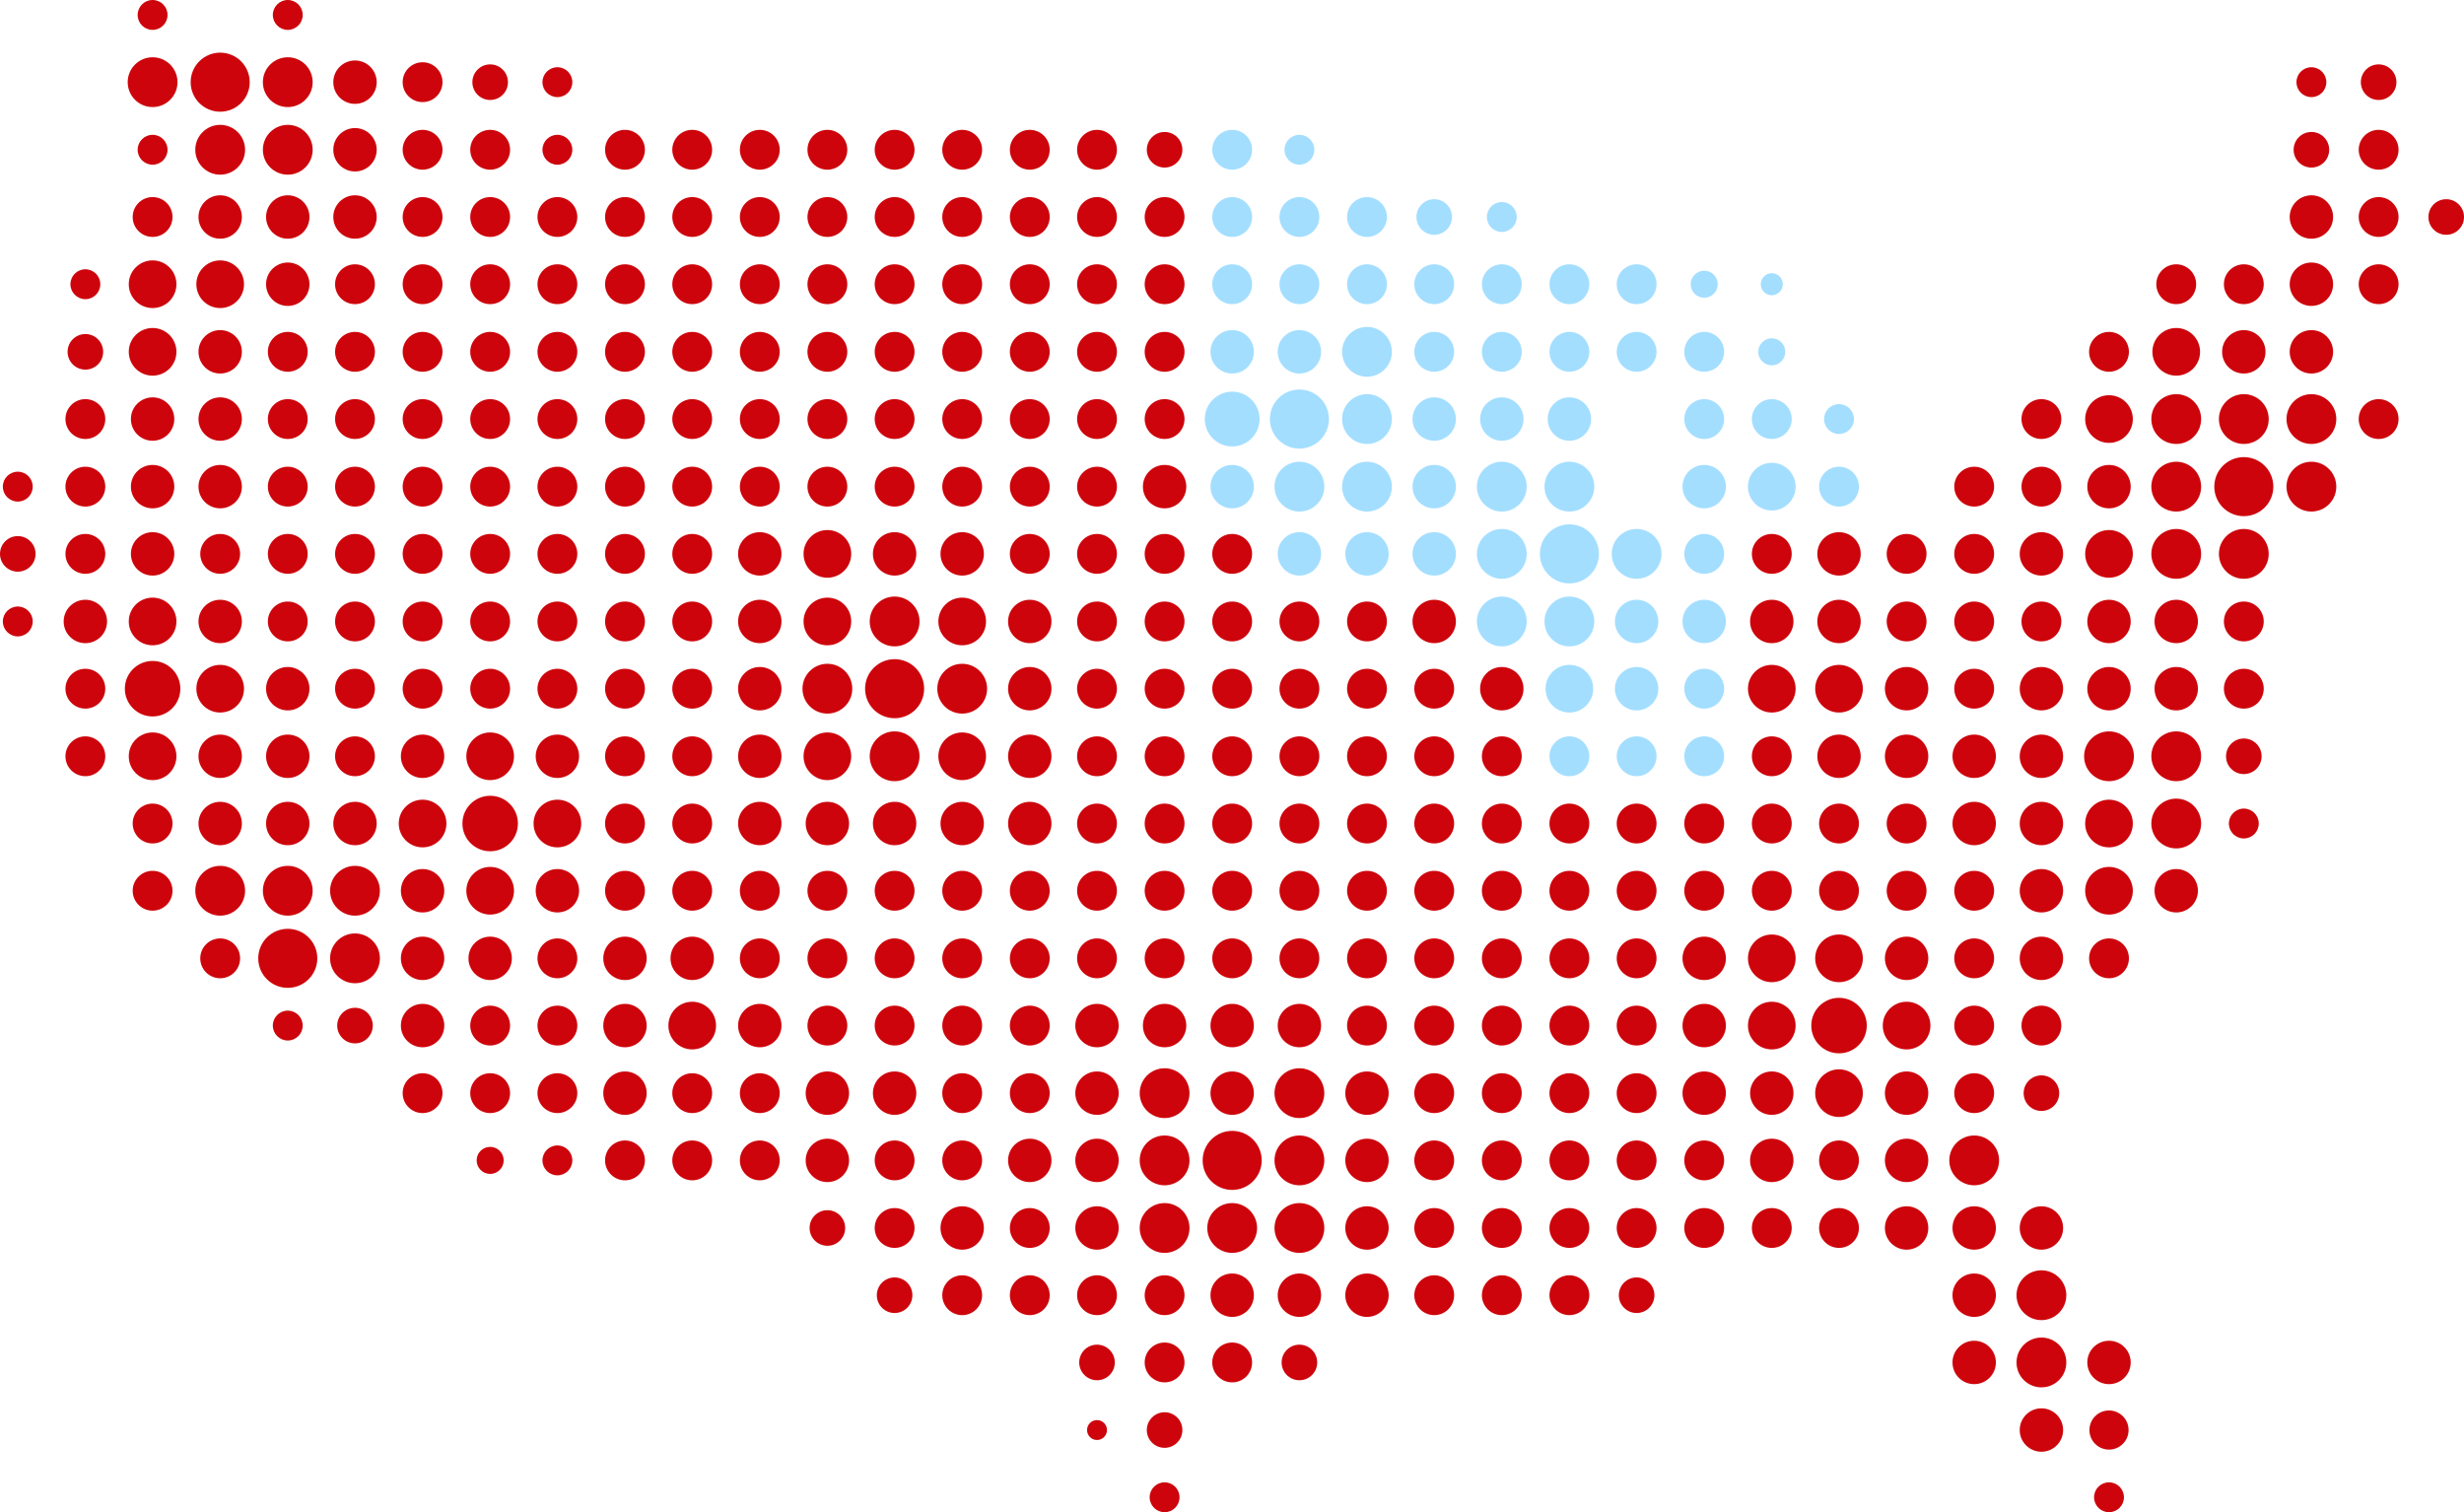 <svg xmlns="http://www.w3.org/2000/svg" viewBox="11909 8770.1 474.021 290.9"><defs><style>.a{fill:#cd040b;}.b{fill:#a3deff;}</style></defs><g transform="translate(11909 8770.1)"><circle class="a" cx="2.874" cy="2.874" r="2.874" transform="translate(0.547 116.675)"/><circle class="a" cx="3.422" cy="3.422" r="3.422" transform="translate(0 103.126)"/><circle class="a" cx="2.874" cy="2.874" r="2.874" transform="translate(0.547 90.739)"/><circle class="a" cx="3.832" cy="3.832" r="3.832" transform="translate(12.591 141.652)"/><circle class="a" cx="3.832" cy="3.832" r="3.832" transform="translate(12.591 128.65)"/><circle class="a" cx="4.174" cy="4.174" r="4.174" transform="translate(12.249 115.375)"/><circle class="a" cx="3.832" cy="3.832" r="3.832" transform="translate(12.591 102.715)"/><circle class="a" cx="3.832" cy="3.832" r="3.832" transform="translate(12.591 89.781)"/><circle class="a" cx="3.832" cy="3.832" r="3.832" transform="translate(12.591 76.78)"/><circle class="a" cx="3.422" cy="3.422" r="3.422" transform="translate(13.002 64.257)"/><circle class="a" cx="2.874" cy="2.874" r="2.874" transform="translate(13.549 51.802)"/><circle class="a" cx="3.832" cy="3.832" r="3.832" transform="translate(25.525 167.519)"/><circle class="a" cx="3.832" cy="3.832" r="3.832" transform="translate(25.525 154.586)"/><circle class="a" cx="4.585" cy="4.585" r="4.585" transform="translate(24.772 140.899)"/><circle class="a" cx="5.338" cy="5.338" r="5.338" transform="translate(24.019 127.145)"/><circle class="a" cx="4.585" cy="4.585" r="4.585" transform="translate(24.772 114.964)"/><circle class="a" cx="4.174" cy="4.174" r="4.174" transform="translate(25.183 102.373)"/><circle class="a" cx="4.174" cy="4.174" r="4.174" transform="translate(25.183 89.439)"/><circle class="a" cx="4.174" cy="4.174" r="4.174" transform="translate(25.183 76.437)"/><circle class="a" cx="4.585" cy="4.585" r="4.585" transform="translate(24.772 63.093)"/><circle class="a" cx="4.585" cy="4.585" r="4.585" transform="translate(24.772 50.091)"/><circle class="a" cx="3.832" cy="3.832" r="3.832" transform="translate(25.525 37.911)"/><circle class="a" cx="2.874" cy="2.874" r="2.874" transform="translate(26.483 25.935)"/><circle class="a" cx="4.79" cy="4.79" r="4.79" transform="translate(24.567 11.017)"/><circle class="a" cx="2.874" cy="2.874" r="2.874" transform="translate(26.483 0)"/><circle class="a" cx="3.832" cy="3.832" r="3.832" transform="translate(38.527 180.521)"/><circle class="a" cx="4.79" cy="4.79" r="4.79" transform="translate(37.569 166.561)"/><circle class="a" cx="4.174" cy="4.174" r="4.174" transform="translate(38.184 154.243)"/><circle class="a" cx="4.174" cy="4.174" r="4.174" transform="translate(38.184 141.31)"/><circle class="a" cx="4.585" cy="4.585" r="4.585" transform="translate(37.774 127.898)"/><circle class="a" cx="4.174" cy="4.174" r="4.174" transform="translate(38.184 115.375)"/><circle class="a" cx="3.832" cy="3.832" r="3.832" transform="translate(38.527 102.715)"/><circle class="a" cx="4.174" cy="4.174" r="4.174" transform="translate(38.184 89.439)"/><circle class="a" cx="4.174" cy="4.174" r="4.174" transform="translate(38.184 76.437)"/><circle class="a" cx="4.174" cy="4.174" r="4.174" transform="translate(38.184 63.504)"/><circle class="a" cx="4.585" cy="4.585" r="4.585" transform="translate(37.774 50.091)"/><circle class="a" cx="4.174" cy="4.174" r="4.174" transform="translate(38.184 37.569)"/><circle class="a" cx="4.79" cy="4.79" r="4.79" transform="translate(37.569 24.019)"/><circle class="a" cx="5.68" cy="5.68" r="5.68" transform="translate(36.679 10.128)"/><circle class="a" cx="2.874" cy="2.874" r="2.874" transform="translate(52.487 194.412)"/><circle class="a" cx="5.68" cy="5.68" r="5.68" transform="translate(49.681 178.673)"/><circle class="a" cx="4.79" cy="4.79" r="4.79" transform="translate(50.571 166.561)"/><circle class="a" cx="4.174" cy="4.174" r="4.174" transform="translate(51.186 154.243)"/><circle class="a" cx="4.174" cy="4.174" r="4.174" transform="translate(51.186 141.31)"/><circle class="a" cx="4.174" cy="4.174" r="4.174" transform="translate(51.186 128.308)"/><circle class="a" cx="3.832" cy="3.832" r="3.832" transform="translate(51.529 115.717)"/><circle class="a" cx="3.832" cy="3.832" r="3.832" transform="translate(51.529 102.715)"/><circle class="a" cx="3.832" cy="3.832" r="3.832" transform="translate(51.529 89.781)"/><circle class="a" cx="3.832" cy="3.832" r="3.832" transform="translate(51.529 76.78)"/><circle class="a" cx="3.832" cy="3.832" r="3.832" transform="translate(51.529 63.846)"/><circle class="a" cx="4.174" cy="4.174" r="4.174" transform="translate(51.186 50.502)"/><circle class="a" cx="4.174" cy="4.174" r="4.174" transform="translate(51.186 37.569)"/><circle class="a" cx="4.79" cy="4.79" r="4.79" transform="translate(50.571 24.019)"/><circle class="a" cx="4.79" cy="4.79" r="4.79" transform="translate(50.571 11.017)"/><circle class="a" cx="2.874" cy="2.874" r="2.874" transform="translate(52.487 0)"/><circle class="a" cx="3.422" cy="3.422" r="3.422" transform="translate(64.873 193.865)"/><circle class="a" cx="4.79" cy="4.79" r="4.79" transform="translate(63.504 179.563)"/><circle class="a" cx="4.79" cy="4.79" r="4.79" transform="translate(63.504 166.561)"/><circle class="a" cx="4.174" cy="4.174" r="4.174" transform="translate(64.12 154.243)"/><circle class="a" cx="3.832" cy="3.832" r="3.832" transform="translate(64.462 141.652)"/><circle class="a" cx="3.832" cy="3.832" r="3.832" transform="translate(64.462 128.65)"/><circle class="a" cx="3.832" cy="3.832" r="3.832" transform="translate(64.462 115.717)"/><circle class="a" cx="3.832" cy="3.832" r="3.832" transform="translate(64.462 102.715)"/><circle class="a" cx="3.832" cy="3.832" r="3.832" transform="translate(64.462 89.781)"/><circle class="a" cx="3.832" cy="3.832" r="3.832" transform="translate(64.462 76.78)"/><circle class="a" cx="3.832" cy="3.832" r="3.832" transform="translate(64.462 63.846)"/><circle class="a" cx="3.832" cy="3.832" r="3.832" transform="translate(64.462 50.844)"/><circle class="a" cx="4.174" cy="4.174" r="4.174" transform="translate(64.12 37.569)"/><circle class="a" cx="4.174" cy="4.174" r="4.174" transform="translate(64.12 24.635)"/><circle class="a" cx="4.174" cy="4.174" r="4.174" transform="translate(64.12 11.633)"/><circle class="a" cx="3.832" cy="3.832" r="3.832" transform="translate(77.464 206.456)"/><circle class="a" cx="4.174" cy="4.174" r="4.174" transform="translate(77.122 193.112)"/><circle class="a" cx="4.174" cy="4.174" r="4.174" transform="translate(77.122 180.179)"/><circle class="a" cx="4.174" cy="4.174" r="4.174" transform="translate(77.122 167.177)"/><circle class="a" cx="4.585" cy="4.585" r="4.585" transform="translate(76.711 153.833)"/><circle class="a" cx="4.174" cy="4.174" r="4.174" transform="translate(77.122 141.31)"/><circle class="a" cx="3.832" cy="3.832" r="3.832" transform="translate(77.464 128.65)"/><circle class="a" cx="3.832" cy="3.832" r="3.832" transform="translate(77.464 115.717)"/><circle class="a" cx="3.832" cy="3.832" r="3.832" transform="translate(77.464 102.715)"/><circle class="a" cx="3.832" cy="3.832" r="3.832" transform="translate(77.464 89.781)"/><circle class="a" cx="3.832" cy="3.832" r="3.832" transform="translate(77.464 76.78)"/><circle class="a" cx="3.832" cy="3.832" r="3.832" transform="translate(77.464 63.846)"/><circle class="a" cx="3.832" cy="3.832" r="3.832" transform="translate(77.464 50.844)"/><circle class="a" cx="3.832" cy="3.832" r="3.832" transform="translate(77.464 37.911)"/><circle class="a" cx="3.832" cy="3.832" r="3.832" transform="translate(77.464 24.977)"/><circle class="a" cx="3.832" cy="3.832" r="3.832" transform="translate(77.464 11.975)"/><circle class="a" cx="2.6" cy="2.6" r="2.6" transform="translate(91.698 220.622)"/><circle class="a" cx="3.832" cy="3.832" r="3.832" transform="translate(90.466 206.456)"/><circle class="a" cx="3.832" cy="3.832" r="3.832" transform="translate(90.466 193.454)"/><circle class="a" cx="4.174" cy="4.174" r="4.174" transform="translate(90.124 180.179)"/><circle class="a" cx="4.585" cy="4.585" r="4.585" transform="translate(89.713 166.766)"/><circle class="a" cx="5.338" cy="5.338" r="5.338" transform="translate(88.96 153.08)"/><circle class="a" cx="4.585" cy="4.585" r="4.585" transform="translate(89.713 140.899)"/><circle class="a" cx="3.832" cy="3.832" r="3.832" transform="translate(90.466 128.65)"/><circle class="a" cx="3.832" cy="3.832" r="3.832" transform="translate(90.466 115.717)"/><circle class="a" cx="3.832" cy="3.832" r="3.832" transform="translate(90.466 102.715)"/><circle class="a" cx="3.832" cy="3.832" r="3.832" transform="translate(90.466 89.781)"/><circle class="a" cx="3.832" cy="3.832" r="3.832" transform="translate(90.466 76.78)"/><circle class="a" cx="3.832" cy="3.832" r="3.832" transform="translate(90.466 63.846)"/><circle class="a" cx="3.832" cy="3.832" r="3.832" transform="translate(90.466 50.844)"/><circle class="a" cx="3.832" cy="3.832" r="3.832" transform="translate(90.466 37.911)"/><circle class="a" cx="3.832" cy="3.832" r="3.832" transform="translate(90.466 24.977)"/><circle class="a" cx="3.422" cy="3.422" r="3.422" transform="translate(90.876 12.386)"/><circle class="a" cx="2.874" cy="2.874" r="2.874" transform="translate(104.357 220.348)"/><circle class="a" cx="3.832" cy="3.832" r="3.832" transform="translate(103.399 206.456)"/><circle class="a" cx="3.832" cy="3.832" r="3.832" transform="translate(103.399 193.454)"/><circle class="a" cx="3.832" cy="3.832" r="3.832" transform="translate(103.399 180.521)"/><circle class="a" cx="4.174" cy="4.174" r="4.174" transform="translate(103.057 167.177)"/><circle class="a" cx="4.585" cy="4.585" r="4.585" transform="translate(102.646 153.833)"/><circle class="a" cx="4.174" cy="4.174" r="4.174" transform="translate(103.057 141.31)"/><circle class="a" cx="3.832" cy="3.832" r="3.832" transform="translate(103.399 128.65)"/><circle class="a" cx="3.832" cy="3.832" r="3.832" transform="translate(103.399 115.717)"/><circle class="a" cx="3.832" cy="3.832" r="3.832" transform="translate(103.399 102.715)"/><circle class="a" cx="3.832" cy="3.832" r="3.832" transform="translate(103.399 89.781)"/><circle class="a" cx="3.832" cy="3.832" r="3.832" transform="translate(103.399 76.78)"/><circle class="a" cx="3.832" cy="3.832" r="3.832" transform="translate(103.399 63.846)"/><circle class="a" cx="3.832" cy="3.832" r="3.832" transform="translate(103.399 50.844)"/><circle class="a" cx="3.832" cy="3.832" r="3.832" transform="translate(103.399 37.911)"/><circle class="a" cx="2.874" cy="2.874" r="2.874" transform="translate(104.357 25.935)"/><circle class="a" cx="2.874" cy="2.874" r="2.874" transform="translate(104.357 12.933)"/><circle class="a" cx="3.832" cy="3.832" r="3.832" transform="translate(116.401 219.39)"/><circle class="a" cx="4.174" cy="4.174" r="4.174" transform="translate(116.059 206.114)"/><circle class="a" cx="4.174" cy="4.174" r="4.174" transform="translate(116.059 193.112)"/><circle class="a" cx="4.174" cy="4.174" r="4.174" transform="translate(116.059 180.179)"/><circle class="a" cx="3.832" cy="3.832" r="3.832" transform="translate(116.401 167.519)"/><circle class="a" cx="3.832" cy="3.832" r="3.832" transform="translate(116.401 154.586)"/><circle class="a" cx="3.832" cy="3.832" r="3.832" transform="translate(116.401 141.652)"/><circle class="a" cx="3.832" cy="3.832" r="3.832" transform="translate(116.401 128.65)"/><circle class="a" cx="3.832" cy="3.832" r="3.832" transform="translate(116.401 115.717)"/><circle class="a" cx="3.832" cy="3.832" r="3.832" transform="translate(116.401 102.715)"/><circle class="a" cx="3.832" cy="3.832" r="3.832" transform="translate(116.401 89.781)"/><circle class="a" cx="3.832" cy="3.832" r="3.832" transform="translate(116.401 76.78)"/><circle class="a" cx="3.832" cy="3.832" r="3.832" transform="translate(116.401 63.846)"/><circle class="a" cx="3.832" cy="3.832" r="3.832" transform="translate(116.401 50.844)"/><circle class="a" cx="3.832" cy="3.832" r="3.832" transform="translate(116.401 37.911)"/><circle class="a" cx="3.832" cy="3.832" r="3.832" transform="translate(116.401 24.977)"/><circle class="a" cx="3.832" cy="3.832" r="3.832" transform="translate(129.335 219.39)"/><circle class="a" cx="3.832" cy="3.832" r="3.832" transform="translate(129.335 206.456)"/><circle class="a" cx="4.585" cy="4.585" r="4.585" transform="translate(128.582 192.702)"/><circle class="a" cx="4.174" cy="4.174" r="4.174" transform="translate(128.992 180.179)"/><circle class="a" cx="3.832" cy="3.832" r="3.832" transform="translate(129.335 167.519)"/><circle class="a" cx="3.832" cy="3.832" r="3.832" transform="translate(129.335 154.586)"/><circle class="a" cx="3.832" cy="3.832" r="3.832" transform="translate(129.335 141.652)"/><circle class="a" cx="3.832" cy="3.832" r="3.832" transform="translate(129.335 128.65)"/><circle class="a" cx="3.832" cy="3.832" r="3.832" transform="translate(129.335 115.717)"/><circle class="a" cx="3.832" cy="3.832" r="3.832" transform="translate(129.335 102.715)"/><circle class="a" cx="3.832" cy="3.832" r="3.832" transform="translate(129.335 89.781)"/><circle class="a" cx="3.832" cy="3.832" r="3.832" transform="translate(129.335 76.78)"/><circle class="a" cx="3.832" cy="3.832" r="3.832" transform="translate(129.335 63.846)"/><circle class="a" cx="3.832" cy="3.832" r="3.832" transform="translate(129.335 50.844)"/><circle class="a" cx="3.832" cy="3.832" r="3.832" transform="translate(129.335 37.911)"/><circle class="a" cx="3.832" cy="3.832" r="3.832" transform="translate(129.335 24.977)"/><circle class="a" cx="3.832" cy="3.832" r="3.832" transform="translate(142.336 219.39)"/><circle class="a" cx="3.832" cy="3.832" r="3.832" transform="translate(142.336 206.456)"/><circle class="a" cx="4.174" cy="4.174" r="4.174" transform="translate(141.994 193.112)"/><circle class="a" cx="3.832" cy="3.832" r="3.832" transform="translate(142.336 180.521)"/><circle class="a" cx="3.832" cy="3.832" r="3.832" transform="translate(142.336 167.519)"/><circle class="a" cx="4.174" cy="4.174" r="4.174" transform="translate(141.994 154.243)"/><circle class="a" cx="4.174" cy="4.174" r="4.174" transform="translate(141.994 141.31)"/><circle class="a" cx="4.174" cy="4.174" r="4.174" transform="translate(141.994 128.308)"/><circle class="a" cx="4.174" cy="4.174" r="4.174" transform="translate(141.994 115.375)"/><circle class="a" cx="4.174" cy="4.174" r="4.174" transform="translate(141.994 102.373)"/><circle class="a" cx="3.832" cy="3.832" r="3.832" transform="translate(142.336 89.781)"/><circle class="a" cx="3.832" cy="3.832" r="3.832" transform="translate(142.336 76.78)"/><circle class="a" cx="3.832" cy="3.832" r="3.832" transform="translate(142.336 63.846)"/><circle class="a" cx="3.832" cy="3.832" r="3.832" transform="translate(142.336 50.844)"/><circle class="a" cx="3.832" cy="3.832" r="3.832" transform="translate(142.336 37.911)"/><circle class="a" cx="3.832" cy="3.832" r="3.832" transform="translate(142.336 24.977)"/><circle class="a" cx="3.422" cy="3.422" r="3.422" transform="translate(155.749 232.802)"/><circle class="a" cx="4.174" cy="4.174" r="4.174" transform="translate(154.996 219.048)"/><circle class="a" cx="4.174" cy="4.174" r="4.174" transform="translate(154.996 206.114)"/><circle class="a" cx="3.832" cy="3.832" r="3.832" transform="translate(155.338 193.454)"/><circle class="a" cx="3.832" cy="3.832" r="3.832" transform="translate(155.338 180.521)"/><circle class="a" cx="3.832" cy="3.832" r="3.832" transform="translate(155.338 167.519)"/><circle class="a" cx="4.174" cy="4.174" r="4.174" transform="translate(154.996 154.243)"/><circle class="a" cx="4.585" cy="4.585" r="4.585" transform="translate(154.586 140.899)"/><circle class="a" cx="4.79" cy="4.79" r="4.79" transform="translate(154.38 127.692)"/><circle class="a" cx="4.585" cy="4.585" r="4.585" transform="translate(154.586 114.964)"/><circle class="a" cx="4.585" cy="4.585" r="4.585" transform="translate(154.586 101.962)"/><circle class="a" cx="3.832" cy="3.832" r="3.832" transform="translate(155.338 89.781)"/><circle class="a" cx="3.832" cy="3.832" r="3.832" transform="translate(155.338 76.78)"/><circle class="a" cx="3.832" cy="3.832" r="3.832" transform="translate(155.338 63.846)"/><circle class="a" cx="3.832" cy="3.832" r="3.832" transform="translate(155.338 50.844)"/><circle class="a" cx="3.832" cy="3.832" r="3.832" transform="translate(155.338 37.911)"/><circle class="a" cx="3.832" cy="3.832" r="3.832" transform="translate(155.338 24.977)"/><circle class="a" cx="3.422" cy="3.422" r="3.422" transform="translate(168.682 245.736)"/><circle class="a" cx="3.832" cy="3.832" r="3.832" transform="translate(168.272 232.392)"/><circle class="a" cx="3.832" cy="3.832" r="3.832" transform="translate(168.272 219.39)"/><circle class="a" cx="4.174" cy="4.174" r="4.174" transform="translate(167.93 206.114)"/><circle class="a" cx="3.832" cy="3.832" r="3.832" transform="translate(168.272 193.454)"/><circle class="a" cx="3.832" cy="3.832" r="3.832" transform="translate(168.272 180.521)"/><circle class="a" cx="3.832" cy="3.832" r="3.832" transform="translate(168.272 167.519)"/><circle class="a" cx="4.174" cy="4.174" r="4.174" transform="translate(167.93 154.243)"/><circle class="a" cx="4.79" cy="4.79" r="4.79" transform="translate(167.314 140.694)"/><circle class="a" cx="5.68" cy="5.68" r="5.68" transform="translate(166.424 126.803)"/><circle class="a" cx="4.79" cy="4.79" r="4.79" transform="translate(167.314 114.759)"/><circle class="a" cx="4.174" cy="4.174" r="4.174" transform="translate(167.93 102.373)"/><circle class="a" cx="3.832" cy="3.832" r="3.832" transform="translate(168.272 89.781)"/><circle class="a" cx="3.832" cy="3.832" r="3.832" transform="translate(168.272 76.78)"/><circle class="a" cx="3.832" cy="3.832" r="3.832" transform="translate(168.272 63.846)"/><circle class="a" cx="3.832" cy="3.832" r="3.832" transform="translate(168.272 50.844)"/><circle class="a" cx="3.832" cy="3.832" r="3.832" transform="translate(168.272 37.911)"/><circle class="a" cx="3.832" cy="3.832" r="3.832" transform="translate(168.272 24.977)"/><circle class="a" cx="3.832" cy="3.832" r="3.832" transform="translate(181.274 245.325)"/><circle class="a" cx="4.174" cy="4.174" r="4.174" transform="translate(180.932 232.049)"/><circle class="a" cx="3.832" cy="3.832" r="3.832" transform="translate(181.274 219.39)"/><circle class="a" cx="3.832" cy="3.832" r="3.832" transform="translate(181.274 206.456)"/><circle class="a" cx="3.832" cy="3.832" r="3.832" transform="translate(181.274 193.454)"/><circle class="a" cx="3.832" cy="3.832" r="3.832" transform="translate(181.274 180.521)"/><circle class="a" cx="3.832" cy="3.832" r="3.832" transform="translate(181.274 167.519)"/><circle class="a" cx="4.174" cy="4.174" r="4.174" transform="translate(180.932 154.243)"/><circle class="a" cx="4.585" cy="4.585" r="4.585" transform="translate(180.521 140.899)"/><circle class="a" cx="4.79" cy="4.79" r="4.79" transform="translate(180.316 127.692)"/><circle class="a" cx="4.585" cy="4.585" r="4.585" transform="translate(180.521 114.964)"/><circle class="a" cx="4.174" cy="4.174" r="4.174" transform="translate(180.932 102.373)"/><circle class="a" cx="3.832" cy="3.832" r="3.832" transform="translate(181.274 89.781)"/><circle class="a" cx="3.832" cy="3.832" r="3.832" transform="translate(181.274 76.78)"/><circle class="a" cx="3.832" cy="3.832" r="3.832" transform="translate(181.274 63.846)"/><circle class="a" cx="3.832" cy="3.832" r="3.832" transform="translate(181.274 50.844)"/><circle class="a" cx="3.832" cy="3.832" r="3.832" transform="translate(181.274 37.911)"/><circle class="a" cx="3.832" cy="3.832" r="3.832" transform="translate(181.274 24.977)"/><circle class="a" cx="3.832" cy="3.832" r="3.832" transform="translate(194.276 245.325)"/><circle class="a" cx="3.832" cy="3.832" r="3.832" transform="translate(194.276 232.392)"/><circle class="a" cx="4.174" cy="4.174" r="4.174" transform="translate(193.933 219.048)"/><circle class="a" cx="3.832" cy="3.832" r="3.832" transform="translate(194.276 206.456)"/><circle class="a" cx="3.832" cy="3.832" r="3.832" transform="translate(194.276 193.454)"/><circle class="a" cx="3.832" cy="3.832" r="3.832" transform="translate(194.276 180.521)"/><circle class="a" cx="3.832" cy="3.832" r="3.832" transform="translate(194.276 167.519)"/><circle class="a" cx="4.174" cy="4.174" r="4.174" transform="translate(193.933 154.243)"/><circle class="a" cx="4.174" cy="4.174" r="4.174" transform="translate(193.933 141.31)"/><circle class="a" cx="4.174" cy="4.174" r="4.174" transform="translate(193.933 128.308)"/><circle class="a" cx="4.174" cy="4.174" r="4.174" transform="translate(193.933 115.375)"/><circle class="a" cx="3.832" cy="3.832" r="3.832" transform="translate(194.276 102.715)"/><circle class="a" cx="3.832" cy="3.832" r="3.832" transform="translate(194.276 89.781)"/><circle class="a" cx="3.832" cy="3.832" r="3.832" transform="translate(194.276 76.78)"/><circle class="a" cx="3.832" cy="3.832" r="3.832" transform="translate(194.276 63.846)"/><circle class="a" cx="3.832" cy="3.832" r="3.832" transform="translate(194.276 50.844)"/><circle class="a" cx="3.832" cy="3.832" r="3.832" transform="translate(194.276 37.911)"/><circle class="a" cx="3.832" cy="3.832" r="3.832" transform="translate(194.276 24.977)"/><circle class="a" cx="1.916" cy="1.916" r="1.916" transform="translate(209.125 273.177)"/><circle class="a" cx="3.422" cy="3.422" r="3.422" transform="translate(207.62 258.669)"/><circle class="a" cx="3.832" cy="3.832" r="3.832" transform="translate(207.209 245.325)"/><circle class="a" cx="4.174" cy="4.174" r="4.174" transform="translate(206.867 232.049)"/><circle class="a" cx="4.174" cy="4.174" r="4.174" transform="translate(206.867 219.048)"/><circle class="a" cx="4.174" cy="4.174" r="4.174" transform="translate(206.867 206.114)"/><circle class="a" cx="4.174" cy="4.174" r="4.174" transform="translate(206.867 193.112)"/><circle class="a" cx="3.832" cy="3.832" r="3.832" transform="translate(207.209 180.521)"/><circle class="a" cx="3.832" cy="3.832" r="3.832" transform="translate(207.209 167.519)"/><circle class="a" cx="3.832" cy="3.832" r="3.832" transform="translate(207.209 154.586)"/><circle class="a" cx="3.832" cy="3.832" r="3.832" transform="translate(207.209 141.652)"/><circle class="a" cx="3.832" cy="3.832" r="3.832" transform="translate(207.209 128.65)"/><circle class="a" cx="3.832" cy="3.832" r="3.832" transform="translate(207.209 115.717)"/><circle class="a" cx="3.832" cy="3.832" r="3.832" transform="translate(207.209 102.715)"/><circle class="a" cx="3.832" cy="3.832" r="3.832" transform="translate(207.209 89.781)"/><circle class="a" cx="3.832" cy="3.832" r="3.832" transform="translate(207.209 76.78)"/><circle class="a" cx="3.832" cy="3.832" r="3.832" transform="translate(207.209 63.846)"/><circle class="a" cx="3.832" cy="3.832" r="3.832" transform="translate(207.209 50.844)"/><circle class="a" cx="3.832" cy="3.832" r="3.832" transform="translate(207.209 37.911)"/><circle class="a" cx="3.832" cy="3.832" r="3.832" transform="translate(207.209 24.977)"/><circle class="a" cx="2.874" cy="2.874" r="2.874" transform="translate(221.169 285.152)"/><circle class="a" cx="3.422" cy="3.422" r="3.422" transform="translate(220.622 271.671)"/><circle class="a" cx="3.832" cy="3.832" r="3.832" transform="translate(220.211 258.259)"/><circle class="a" cx="3.832" cy="3.832" r="3.832" transform="translate(220.211 245.325)"/><circle class="a" cx="4.79" cy="4.79" r="4.79" transform="translate(219.253 231.434)"/><circle class="a" cx="4.79" cy="4.79" r="4.79" transform="translate(219.253 218.432)"/><circle class="a" cx="4.79" cy="4.79" r="4.79" transform="translate(219.253 205.498)"/><circle class="a" cx="4.174" cy="4.174" r="4.174" transform="translate(219.869 193.112)"/><circle class="a" cx="3.832" cy="3.832" r="3.832" transform="translate(220.211 180.521)"/><circle class="a" cx="3.832" cy="3.832" r="3.832" transform="translate(220.211 167.519)"/><circle class="a" cx="3.832" cy="3.832" r="3.832" transform="translate(220.211 154.586)"/><circle class="a" cx="3.832" cy="3.832" r="3.832" transform="translate(220.211 141.652)"/><circle class="a" cx="3.832" cy="3.832" r="3.832" transform="translate(220.211 128.65)"/><circle class="a" cx="3.832" cy="3.832" r="3.832" transform="translate(220.211 115.717)"/><circle class="a" cx="3.832" cy="3.832" r="3.832" transform="translate(220.211 102.715)"/><circle class="a" cx="4.174" cy="4.174" r="4.174" transform="translate(219.869 89.439)"/><circle class="a" cx="3.832" cy="3.832" r="3.832" transform="translate(220.211 76.78)"/><circle class="a" cx="3.832" cy="3.832" r="3.832" transform="translate(220.211 63.846)"/><circle class="a" cx="3.832" cy="3.832" r="3.832" transform="translate(220.211 50.844)"/><circle class="a" cx="3.832" cy="3.832" r="3.832" transform="translate(220.211 37.911)"/><circle class="a" cx="3.422" cy="3.422" r="3.422" transform="translate(220.622 25.388)"/><circle class="a" cx="3.832" cy="3.832" r="3.832" transform="translate(233.213 258.259)"/><circle class="a" cx="4.174" cy="4.174" r="4.174" transform="translate(232.871 244.983)"/><circle class="a" cx="4.79" cy="4.79" r="4.79" transform="translate(232.255 231.434)"/><circle class="a" cx="5.68" cy="5.68" r="5.68" transform="translate(231.365 217.542)"/><circle class="a" cx="4.174" cy="4.174" r="4.174" transform="translate(232.871 206.114)"/><circle class="a" cx="4.174" cy="4.174" r="4.174" transform="translate(232.871 193.112)"/><circle class="a" cx="3.832" cy="3.832" r="3.832" transform="translate(233.213 180.521)"/><circle class="a" cx="3.832" cy="3.832" r="3.832" transform="translate(233.213 167.519)"/><circle class="a" cx="3.832" cy="3.832" r="3.832" transform="translate(233.213 154.586)"/><circle class="a" cx="3.832" cy="3.832" r="3.832" transform="translate(233.213 141.652)"/><circle class="a" cx="3.832" cy="3.832" r="3.832" transform="translate(233.213 128.65)"/><circle class="a" cx="3.832" cy="3.832" r="3.832" transform="translate(233.213 115.717)"/><circle class="a" cx="3.832" cy="3.832" r="3.832" transform="translate(233.213 102.715)"/><circle class="b" cx="4.174" cy="4.174" r="4.174" transform="translate(232.871 89.439)"/><circle class="b" cx="5.269" cy="5.269" r="5.269" transform="translate(231.776 75.343)"/><circle class="b" cx="4.174" cy="4.174" r="4.174" transform="translate(232.871 63.504)"/><circle class="b" cx="3.832" cy="3.832" r="3.832" transform="translate(233.213 50.844)"/><circle class="b" cx="3.832" cy="3.832" r="3.832" transform="translate(233.213 37.911)"/><circle class="b" cx="3.832" cy="3.832" r="3.832" transform="translate(233.213 24.977)"/><circle class="a" cx="3.422" cy="3.422" r="3.422" transform="translate(246.557 258.669)"/><circle class="a" cx="4.174" cy="4.174" r="4.174" transform="translate(245.804 244.983)"/><circle class="a" cx="4.79" cy="4.79" r="4.79" transform="translate(245.188 231.434)"/><circle class="a" cx="4.79" cy="4.79" r="4.79" transform="translate(245.188 218.432)"/><circle class="a" cx="4.79" cy="4.79" r="4.79" transform="translate(245.188 205.498)"/><circle class="a" cx="4.174" cy="4.174" r="4.174" transform="translate(245.804 193.112)"/><circle class="a" cx="3.832" cy="3.832" r="3.832" transform="translate(246.146 180.521)"/><circle class="a" cx="3.832" cy="3.832" r="3.832" transform="translate(246.146 167.519)"/><circle class="a" cx="3.832" cy="3.832" r="3.832" transform="translate(246.146 154.586)"/><circle class="a" cx="3.832" cy="3.832" r="3.832" transform="translate(246.146 141.652)"/><circle class="a" cx="3.832" cy="3.832" r="3.832" transform="translate(246.146 128.65)"/><circle class="a" cx="3.832" cy="3.832" r="3.832" transform="translate(246.146 115.717)"/><circle class="b" cx="4.174" cy="4.174" r="4.174" transform="translate(245.804 102.373)"/><circle class="b" cx="4.79" cy="4.79" r="4.79" transform="translate(245.188 88.823)"/><circle class="b" cx="5.68" cy="5.68" r="5.68" transform="translate(244.299 74.932)"/><circle class="b" cx="4.174" cy="4.174" r="4.174" transform="translate(245.804 63.504)"/><circle class="b" cx="3.832" cy="3.832" r="3.832" transform="translate(246.146 50.844)"/><circle class="b" cx="3.832" cy="3.832" r="3.832" transform="translate(246.146 37.911)"/><circle class="b" cx="2.874" cy="2.874" r="2.874" transform="translate(247.104 25.935)"/><circle class="a" cx="4.174" cy="4.174" r="4.174" transform="translate(258.806 244.983)"/><circle class="a" cx="4.174" cy="4.174" r="4.174" transform="translate(258.806 232.049)"/><circle class="a" cx="4.174" cy="4.174" r="4.174" transform="translate(258.806 219.048)"/><circle class="a" cx="4.174" cy="4.174" r="4.174" transform="translate(258.806 206.114)"/><circle class="a" cx="3.832" cy="3.832" r="3.832" transform="translate(259.148 193.454)"/><circle class="a" cx="3.832" cy="3.832" r="3.832" transform="translate(259.148 180.521)"/><circle class="a" cx="3.832" cy="3.832" r="3.832" transform="translate(259.148 167.519)"/><circle class="a" cx="3.832" cy="3.832" r="3.832" transform="translate(259.148 154.586)"/><circle class="a" cx="3.832" cy="3.832" r="3.832" transform="translate(259.148 141.652)"/><circle class="a" cx="3.832" cy="3.832" r="3.832" transform="translate(259.148 128.65)"/><circle class="a" cx="3.832" cy="3.832" r="3.832" transform="translate(259.148 115.717)"/><circle class="b" cx="4.174" cy="4.174" r="4.174" transform="translate(258.806 102.373)"/><circle class="b" cx="4.79" cy="4.79" r="4.79" transform="translate(258.19 88.823)"/><circle class="b" cx="4.79" cy="4.79" r="4.79" transform="translate(258.19 75.822)"/><circle class="b" cx="4.79" cy="4.79" r="4.79" transform="translate(258.19 62.888)"/><circle class="b" cx="3.832" cy="3.832" r="3.832" transform="translate(259.148 50.844)"/><circle class="b" cx="3.832" cy="3.832" r="3.832" transform="translate(259.148 37.911)"/><circle class="a" cx="3.832" cy="3.832" r="3.832" transform="translate(272.082 245.325)"/><circle class="a" cx="3.832" cy="3.832" r="3.832" transform="translate(272.082 232.392)"/><circle class="a" cx="3.832" cy="3.832" r="3.832" transform="translate(272.082 219.39)"/><circle class="a" cx="3.832" cy="3.832" r="3.832" transform="translate(272.082 206.456)"/><circle class="a" cx="3.832" cy="3.832" r="3.832" transform="translate(272.082 193.454)"/><circle class="a" cx="3.832" cy="3.832" r="3.832" transform="translate(272.082 180.521)"/><circle class="a" cx="3.832" cy="3.832" r="3.832" transform="translate(272.082 167.519)"/><circle class="a" cx="3.832" cy="3.832" r="3.832" transform="translate(272.082 154.586)"/><circle class="a" cx="3.832" cy="3.832" r="3.832" transform="translate(272.082 141.652)"/><circle class="a" cx="3.832" cy="3.832" r="3.832" transform="translate(272.082 128.65)"/><circle class="a" cx="4.174" cy="4.174" r="4.174" transform="translate(271.739 115.375)"/><circle class="b" cx="4.174" cy="4.174" r="4.174" transform="translate(271.739 102.373)"/><circle class="b" cx="4.174" cy="4.174" r="4.174" transform="translate(271.739 89.439)"/><circle class="b" cx="4.174" cy="4.174" r="4.174" transform="translate(271.739 76.437)"/><circle class="b" cx="3.832" cy="3.832" r="3.832" transform="translate(272.082 63.846)"/><circle class="b" cx="3.832" cy="3.832" r="3.832" transform="translate(272.082 50.844)"/><circle class="b" cx="3.422" cy="3.422" r="3.422" transform="translate(272.492 38.321)"/><circle class="a" cx="3.832" cy="3.832" r="3.832" transform="translate(285.084 245.325)"/><circle class="a" cx="3.832" cy="3.832" r="3.832" transform="translate(285.084 232.392)"/><circle class="a" cx="3.832" cy="3.832" r="3.832" transform="translate(285.084 219.39)"/><circle class="a" cx="3.832" cy="3.832" r="3.832" transform="translate(285.084 206.456)"/><circle class="a" cx="3.832" cy="3.832" r="3.832" transform="translate(285.084 193.454)"/><circle class="a" cx="3.832" cy="3.832" r="3.832" transform="translate(285.084 180.521)"/><circle class="a" cx="3.832" cy="3.832" r="3.832" transform="translate(285.084 167.519)"/><circle class="a" cx="3.832" cy="3.832" r="3.832" transform="translate(285.084 154.586)"/><circle class="a" cx="3.832" cy="3.832" r="3.832" transform="translate(285.084 141.652)"/><circle class="a" cx="4.174" cy="4.174" r="4.174" transform="translate(284.741 128.308)"/><circle class="b" cx="4.79" cy="4.79" r="4.79" transform="translate(284.125 114.759)"/><circle class="b" cx="4.79" cy="4.79" r="4.79" transform="translate(284.125 101.757)"/><circle class="b" cx="4.79" cy="4.79" r="4.79" transform="translate(284.125 88.823)"/><circle class="b" cx="4.174" cy="4.174" r="4.174" transform="translate(284.741 76.437)"/><circle class="b" cx="3.832" cy="3.832" r="3.832" transform="translate(285.084 63.846)"/><circle class="b" cx="3.832" cy="3.832" r="3.832" transform="translate(285.084 50.844)"/><circle class="b" cx="2.874" cy="2.874" r="2.874" transform="translate(286.042 38.869)"/><circle class="a" cx="3.832" cy="3.832" r="3.832" transform="translate(298.085 245.325)"/><circle class="a" cx="3.832" cy="3.832" r="3.832" transform="translate(298.085 232.392)"/><circle class="a" cx="3.832" cy="3.832" r="3.832" transform="translate(298.085 219.39)"/><circle class="a" cx="3.832" cy="3.832" r="3.832" transform="translate(298.085 206.456)"/><circle class="a" cx="3.832" cy="3.832" r="3.832" transform="translate(298.085 193.454)"/><circle class="a" cx="3.832" cy="3.832" r="3.832" transform="translate(298.085 180.521)"/><circle class="a" cx="3.832" cy="3.832" r="3.832" transform="translate(298.085 167.519)"/><circle class="a" cx="3.832" cy="3.832" r="3.832" transform="translate(298.085 154.586)"/><circle class="b" cx="3.832" cy="3.832" r="3.832" transform="translate(298.085 141.652)"/><circle class="b" cx="4.585" cy="4.585" r="4.585" transform="translate(297.333 127.898)"/><circle class="b" cx="4.79" cy="4.79" r="4.79" transform="translate(297.127 114.759)"/><circle class="b" cx="5.68" cy="5.68" r="5.68" transform="translate(296.238 100.867)"/><circle class="b" cx="4.79" cy="4.79" r="4.79" transform="translate(297.127 88.823)"/><circle class="b" cx="4.174" cy="4.174" r="4.174" transform="translate(297.743 76.437)"/><circle class="b" cx="3.832" cy="3.832" r="3.832" transform="translate(298.085 63.846)"/><circle class="b" cx="3.832" cy="3.832" r="3.832" transform="translate(298.085 50.844)"/><circle class="a" cx="3.422" cy="3.422" r="3.422" transform="translate(311.429 245.736)"/><circle class="a" cx="3.832" cy="3.832" r="3.832" transform="translate(311.019 232.392)"/><circle class="a" cx="3.832" cy="3.832" r="3.832" transform="translate(311.019 219.39)"/><circle class="a" cx="3.832" cy="3.832" r="3.832" transform="translate(311.019 206.456)"/><circle class="a" cx="3.832" cy="3.832" r="3.832" transform="translate(311.019 193.454)"/><circle class="a" cx="3.832" cy="3.832" r="3.832" transform="translate(311.019 180.521)"/><circle class="a" cx="3.832" cy="3.832" r="3.832" transform="translate(311.019 167.519)"/><circle class="a" cx="3.832" cy="3.832" r="3.832" transform="translate(311.019 154.586)"/><circle class="b" cx="3.832" cy="3.832" r="3.832" transform="translate(311.019 141.652)"/><circle class="b" cx="4.174" cy="4.174" r="4.174" transform="translate(310.677 128.308)"/><circle class="b" cx="4.174" cy="4.174" r="4.174" transform="translate(310.677 115.375)"/><circle class="b" cx="4.79" cy="4.79" r="4.79" transform="translate(310.061 101.757)"/><circle class="b" cx="3.832" cy="3.832" r="3.832" transform="translate(311.019 63.846)"/><circle class="b" cx="3.832" cy="3.832" r="3.832" transform="translate(311.019 50.844)"/><circle class="a" cx="3.832" cy="3.832" r="3.832" transform="translate(324.021 232.392)"/><circle class="a" cx="3.832" cy="3.832" r="3.832" transform="translate(324.021 219.39)"/><circle class="a" cx="4.174" cy="4.174" r="4.174" transform="translate(323.679 206.114)"/><circle class="a" cx="4.174" cy="4.174" r="4.174" transform="translate(323.679 193.112)"/><circle class="a" cx="4.174" cy="4.174" r="4.174" transform="translate(323.679 180.179)"/><circle class="a" cx="3.832" cy="3.832" r="3.832" transform="translate(324.021 167.519)"/><circle class="a" cx="3.832" cy="3.832" r="3.832" transform="translate(324.021 154.586)"/><circle class="b" cx="3.832" cy="3.832" r="3.832" transform="translate(324.021 141.652)"/><circle class="b" cx="3.832" cy="3.832" r="3.832" transform="translate(324.021 128.65)"/><circle class="b" cx="4.174" cy="4.174" r="4.174" transform="translate(323.679 115.375)"/><circle class="b" cx="3.832" cy="3.832" r="3.832" transform="translate(324.021 102.715)"/><circle class="b" cx="4.174" cy="4.174" r="4.174" transform="translate(323.679 89.439)"/><circle class="b" cx="3.832" cy="3.832" r="3.832" transform="translate(324.021 76.78)"/><circle class="b" cx="3.832" cy="3.832" r="3.832" transform="translate(324.021 63.846)"/><circle class="b" cx="2.6" cy="2.6" r="2.6" transform="translate(325.253 52.076)"/><circle class="a" cx="3.832" cy="3.832" r="3.832" transform="translate(337.023 232.392)"/><circle class="a" cx="4.174" cy="4.174" r="4.174" transform="translate(336.68 219.048)"/><circle class="a" cx="4.174" cy="4.174" r="4.174" transform="translate(336.68 206.114)"/><circle class="a" cx="4.585" cy="4.585" r="4.585" transform="translate(336.27 192.702)"/><circle class="a" cx="4.585" cy="4.585" r="4.585" transform="translate(336.27 179.768)"/><circle class="a" cx="3.832" cy="3.832" r="3.832" transform="translate(337.023 167.519)"/><circle class="a" cx="3.832" cy="3.832" r="3.832" transform="translate(337.023 154.586)"/><circle class="a" cx="3.832" cy="3.832" r="3.832" transform="translate(337.023 141.652)"/><circle class="a" cx="4.585" cy="4.585" r="4.585" transform="translate(336.27 127.898)"/><circle class="a" cx="4.174" cy="4.174" r="4.174" transform="translate(336.68 115.375)"/><circle class="a" cx="3.832" cy="3.832" r="3.832" transform="translate(337.023 102.715)"/><circle class="b" cx="4.585" cy="4.585" r="4.585" transform="translate(336.27 89.029)"/><circle class="b" cx="3.832" cy="3.832" r="3.832" transform="translate(337.023 76.78)"/><circle class="b" cx="2.6" cy="2.6" r="2.6" transform="translate(338.254 65.078)"/><circle class="b" cx="2.121" cy="2.121" r="2.121" transform="translate(338.733 52.555)"/><circle class="a" cx="3.832" cy="3.832" r="3.832" transform="translate(349.956 232.392)"/><circle class="a" cx="3.832" cy="3.832" r="3.832" transform="translate(349.956 219.39)"/><circle class="a" cx="4.585" cy="4.585" r="4.585" transform="translate(349.203 205.704)"/><circle class="a" cx="5.338" cy="5.338" r="5.338" transform="translate(348.451 191.949)"/><circle class="a" cx="4.585" cy="4.585" r="4.585" transform="translate(349.203 179.768)"/><circle class="a" cx="3.832" cy="3.832" r="3.832" transform="translate(349.956 167.519)"/><circle class="a" cx="3.832" cy="3.832" r="3.832" transform="translate(349.956 154.586)"/><circle class="a" cx="4.174" cy="4.174" r="4.174" transform="translate(349.614 141.31)"/><circle class="a" cx="4.585" cy="4.585" r="4.585" transform="translate(349.203 127.898)"/><circle class="a" cx="4.174" cy="4.174" r="4.174" transform="translate(349.614 115.375)"/><circle class="a" cx="4.174" cy="4.174" r="4.174" transform="translate(349.614 102.373)"/><circle class="b" cx="3.832" cy="3.832" r="3.832" transform="translate(349.956 89.781)"/><circle class="b" cx="2.874" cy="2.874" r="2.874" transform="translate(350.914 77.738)"/><circle class="a" cx="4.174" cy="4.174" r="4.174" transform="translate(362.616 232.049)"/><circle class="a" cx="4.174" cy="4.174" r="4.174" transform="translate(362.616 219.048)"/><circle class="a" cx="4.174" cy="4.174" r="4.174" transform="translate(362.616 206.114)"/><circle class="a" cx="4.585" cy="4.585" r="4.585" transform="translate(362.205 192.702)"/><circle class="a" cx="4.174" cy="4.174" r="4.174" transform="translate(362.616 180.179)"/><circle class="a" cx="3.832" cy="3.832" r="3.832" transform="translate(362.958 167.519)"/><circle class="a" cx="3.832" cy="3.832" r="3.832" transform="translate(362.958 154.586)"/><circle class="a" cx="4.174" cy="4.174" r="4.174" transform="translate(362.616 141.31)"/><circle class="a" cx="4.174" cy="4.174" r="4.174" transform="translate(362.616 128.308)"/><circle class="a" cx="3.832" cy="3.832" r="3.832" transform="translate(362.958 115.717)"/><circle class="a" cx="3.832" cy="3.832" r="3.832" transform="translate(362.958 102.715)"/><circle class="a" cx="4.174" cy="4.174" r="4.174" transform="translate(375.618 257.916)"/><circle class="a" cx="4.174" cy="4.174" r="4.174" transform="translate(375.618 244.983)"/><circle class="a" cx="4.174" cy="4.174" r="4.174" transform="translate(375.618 232.049)"/><circle class="a" cx="4.79" cy="4.79" r="4.79" transform="translate(375.002 218.432)"/><circle class="a" cx="3.832" cy="3.832" r="3.832" transform="translate(375.96 206.456)"/><circle class="a" cx="3.832" cy="3.832" r="3.832" transform="translate(375.96 193.454)"/><circle class="a" cx="3.832" cy="3.832" r="3.832" transform="translate(375.96 180.521)"/><circle class="a" cx="3.832" cy="3.832" r="3.832" transform="translate(375.96 167.519)"/><circle class="a" cx="4.174" cy="4.174" r="4.174" transform="translate(375.618 154.243)"/><circle class="a" cx="4.174" cy="4.174" r="4.174" transform="translate(375.618 141.31)"/><circle class="a" cx="3.832" cy="3.832" r="3.832" transform="translate(375.96 128.65)"/><circle class="a" cx="3.832" cy="3.832" r="3.832" transform="translate(375.96 115.717)"/><circle class="a" cx="3.832" cy="3.832" r="3.832" transform="translate(375.96 102.715)"/><circle class="a" cx="3.832" cy="3.832" r="3.832" transform="translate(375.96 89.781)"/><circle class="a" cx="4.174" cy="4.174" r="4.174" transform="translate(388.551 270.918)"/><circle class="a" cx="4.79" cy="4.79" r="4.79" transform="translate(387.935 257.301)"/><circle class="a" cx="4.79" cy="4.79" r="4.79" transform="translate(387.935 244.367)"/><circle class="a" cx="4.174" cy="4.174" r="4.174" transform="translate(388.551 232.049)"/><circle class="a" cx="3.422" cy="3.422" r="3.422" transform="translate(389.304 206.867)"/><circle class="a" cx="3.832" cy="3.832" r="3.832" transform="translate(388.893 193.454)"/><circle class="a" cx="4.174" cy="4.174" r="4.174" transform="translate(388.551 180.179)"/><circle class="a" cx="4.174" cy="4.174" r="4.174" transform="translate(388.551 167.177)"/><circle class="a" cx="4.174" cy="4.174" r="4.174" transform="translate(388.551 154.243)"/><circle class="a" cx="4.174" cy="4.174" r="4.174" transform="translate(388.551 141.31)"/><circle class="a" cx="4.174" cy="4.174" r="4.174" transform="translate(388.551 128.308)"/><circle class="a" cx="3.832" cy="3.832" r="3.832" transform="translate(388.893 115.717)"/><circle class="a" cx="4.174" cy="4.174" r="4.174" transform="translate(388.551 102.373)"/><circle class="a" cx="3.832" cy="3.832" r="3.832" transform="translate(388.893 89.781)"/><circle class="a" cx="3.832" cy="3.832" r="3.832" transform="translate(388.893 76.78)"/><circle class="a" cx="2.874" cy="2.874" r="2.874" transform="translate(402.853 285.152)"/><circle class="a" cx="3.764" cy="3.764" r="3.764" transform="translate(401.964 271.329)"/><circle class="a" cx="4.174" cy="4.174" r="4.174" transform="translate(401.553 257.916)"/><circle class="a" cx="3.832" cy="3.832" r="3.832" transform="translate(401.895 180.521)"/><circle class="a" cx="4.585" cy="4.585" r="4.585" transform="translate(401.142 166.766)"/><circle class="a" cx="4.585" cy="4.585" r="4.585" transform="translate(401.142 153.833)"/><circle class="a" cx="4.79" cy="4.79" r="4.79" transform="translate(400.937 140.694)"/><circle class="a" cx="4.174" cy="4.174" r="4.174" transform="translate(401.553 128.308)"/><circle class="a" cx="4.174" cy="4.174" r="4.174" transform="translate(401.553 115.375)"/><circle class="a" cx="4.585" cy="4.585" r="4.585" transform="translate(401.142 101.962)"/><circle class="a" cx="4.174" cy="4.174" r="4.174" transform="translate(401.553 89.439)"/><circle class="a" cx="4.585" cy="4.585" r="4.585" transform="translate(401.142 76.027)"/><circle class="a" cx="3.832" cy="3.832" r="3.832" transform="translate(401.895 63.846)"/><circle class="a" cx="4.174" cy="4.174" r="4.174" transform="translate(414.487 167.177)"/><circle class="a" cx="4.79" cy="4.79" r="4.79" transform="translate(413.871 153.628)"/><circle class="a" cx="4.79" cy="4.79" r="4.79" transform="translate(413.871 140.694)"/><circle class="a" cx="4.174" cy="4.174" r="4.174" transform="translate(414.487 128.308)"/><circle class="a" cx="4.174" cy="4.174" r="4.174" transform="translate(414.487 115.375)"/><circle class="a" cx="4.79" cy="4.79" r="4.79" transform="translate(413.871 101.757)"/><circle class="a" cx="4.79" cy="4.79" r="4.79" transform="translate(413.871 88.823)"/><circle class="a" cx="4.79" cy="4.79" r="4.79" transform="translate(413.871 75.822)"/><circle class="a" cx="4.585" cy="4.585" r="4.585" transform="translate(414.076 63.093)"/><circle class="a" cx="3.832" cy="3.832" r="3.832" transform="translate(414.829 50.844)"/><circle class="a" cx="2.874" cy="2.874" r="2.874" transform="translate(428.789 155.544)"/><circle class="a" cx="3.422" cy="3.422" r="3.422" transform="translate(428.241 142.063)"/><circle class="a" cx="3.832" cy="3.832" r="3.832" transform="translate(427.831 128.65)"/><circle class="a" cx="3.832" cy="3.832" r="3.832" transform="translate(427.831 115.717)"/><circle class="a" cx="4.79" cy="4.79" r="4.79" transform="translate(426.872 101.757)"/><circle class="a" cx="5.68" cy="5.68" r="5.68" transform="translate(425.983 87.934)"/><circle class="a" cx="4.79" cy="4.79" r="4.79" transform="translate(426.872 75.822)"/><circle class="a" cx="4.174" cy="4.174" r="4.174" transform="translate(427.488 63.504)"/><circle class="a" cx="3.832" cy="3.832" r="3.832" transform="translate(427.831 50.844)"/><circle class="a" cx="4.79" cy="4.79" r="4.79" transform="translate(439.874 88.823)"/><circle class="a" cx="4.79" cy="4.79" r="4.79" transform="translate(439.874 75.822)"/><circle class="a" cx="4.174" cy="4.174" r="4.174" transform="translate(440.49 63.504)"/><circle class="a" cx="4.174" cy="4.174" r="4.174" transform="translate(440.49 50.502)"/><circle class="a" cx="4.174" cy="4.174" r="4.174" transform="translate(440.49 37.569)"/><circle class="a" cx="3.422" cy="3.422" r="3.422" transform="translate(441.243 25.388)"/><circle class="a" cx="2.874" cy="2.874" r="2.874" transform="translate(441.79 12.933)"/><circle class="a" cx="3.832" cy="3.832" r="3.832" transform="translate(453.766 76.78)"/><circle class="a" cx="3.832" cy="3.832" r="3.832" transform="translate(453.766 50.844)"/><circle class="a" cx="3.832" cy="3.832" r="3.832" transform="translate(453.766 37.911)"/><circle class="a" cx="3.832" cy="3.832" r="3.832" transform="translate(453.766 24.977)"/><circle class="a" cx="3.422" cy="3.422" r="3.422" transform="translate(454.176 12.386)"/><circle class="a" cx="3.422" cy="3.422" r="3.422" transform="translate(467.178 38.321)"/></g></svg>